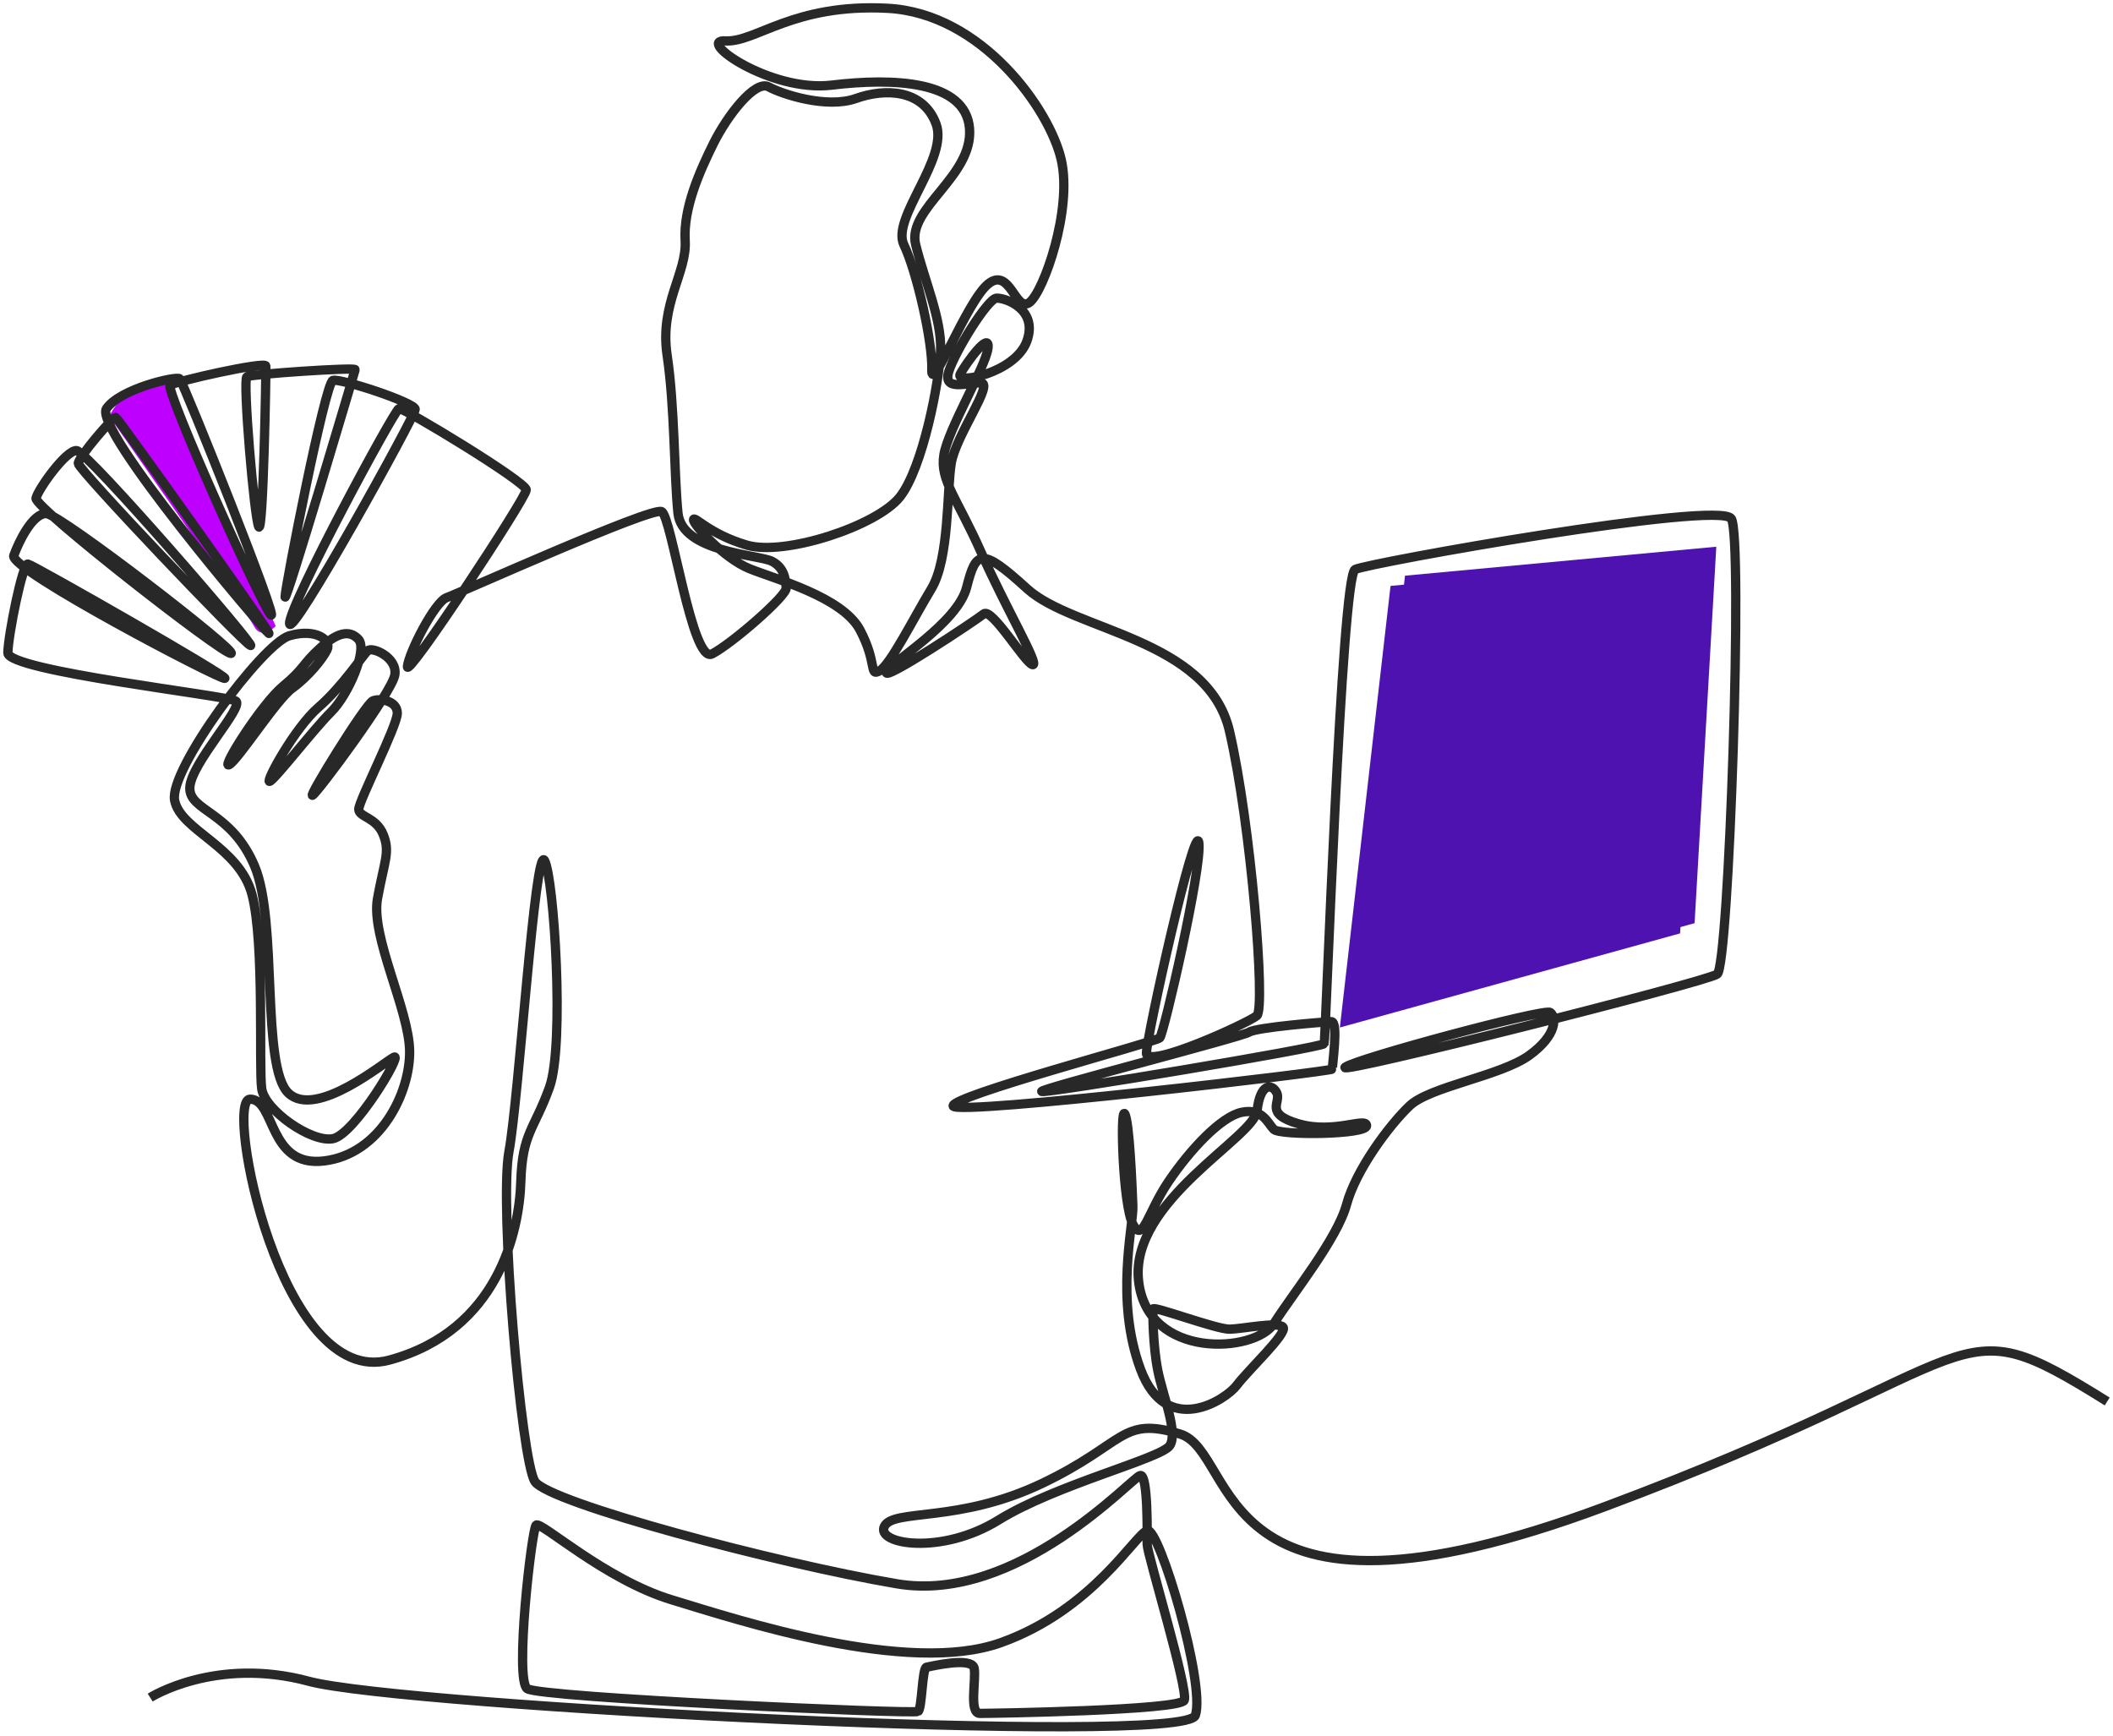 <svg width="269" height="221" viewBox="0 0 269 221" fill="none" xmlns="http://www.w3.org/2000/svg">
<path d="M170.574 130.81L177.025 74.593L216.654 70.906L213.889 118.829L170.574 130.81Z" fill="#4E12B1"/>
<path d="M32.334 79.721C31.413 77.878 13.902 52.995 13.902 52.995C15.412 50.152 16.937 49.224 21.275 48.387L35.099 79.721C35.099 79.721 33.256 81.564 32.334 79.721Z" fill="#BD00FF"/>
<path d="M172.418 129.508L178.869 73.29L218.498 69.603L215.733 117.527L172.418 129.508Z" fill="#4E12B1"/>
<path d="M19.121 216.12C19.121 216.12 27.425 210.836 39.315 214.044C51.206 217.253 150.857 222.349 152.178 218.385C153.499 214.422 147.586 194.478 146.074 194.856C144.563 195.234 139.217 204.922 127.39 209.137C115.563 213.353 93.984 206.243 85.491 203.664C76.998 201.085 68.82 193.598 68.254 194.165C67.688 194.731 65.487 213.857 67.122 214.988C68.758 216.118 116.382 218.258 116.885 217.882C117.389 217.506 117.388 212.345 117.954 212.251C118.52 212.157 123.774 210.87 124.025 212.409C124.277 213.947 123.334 218.133 124.752 218.133C126.171 218.133 150.2 217.756 150.766 216.466C151.333 215.177 146.042 197.813 146.042 196.618C146.042 195.422 146.168 187.653 145.162 187.842C144.155 188.031 129.531 204.229 114.196 201.635C98.861 199.042 69.843 191.301 68.097 188.612C66.352 185.923 63.536 153.398 64.794 146.603C66.052 139.809 68.129 107.41 69.324 109.548C70.519 111.687 71.903 133.014 69.953 138.425C68.004 143.835 66.493 144.213 66.304 150.441C66.115 156.669 63.47 169.377 49.57 173.152C35.67 176.927 28.557 139.935 31.828 139.935C35.1 139.935 34.093 148.679 41.266 147.799C48.438 146.918 52.212 139.117 52.149 133.832C52.086 128.548 47.179 119.237 48.06 114.393C48.941 109.549 49.696 108.478 48.786 106.245C47.877 104.012 45.703 104.044 45.672 103.037C45.641 102.031 50.579 92.405 50.579 90.8C50.579 89.196 48.377 88.851 47.465 89.228C46.553 89.605 39.16 101.558 39.79 101.244C40.419 100.929 49.911 88.135 50.265 85.917C50.618 83.699 47.402 82.292 46.804 82.842C46.206 83.392 43.565 87.435 40.545 90.045C37.525 92.656 33.751 99.577 34.317 99.482C34.883 99.388 39.947 92.814 42.149 90.643C44.351 88.473 46.836 82.685 45.637 81.395C44.438 80.105 42.876 80.562 40.659 82.591C38.442 84.619 38.77 85.092 36.035 87.356C33.301 89.62 28.038 97.949 29.17 97.359C30.302 96.769 35.21 89.055 37.215 87.615C39.219 86.176 41.06 83.909 41.647 82.709C42.234 81.508 40.232 79.948 36.834 80.94C33.437 81.931 21.476 98.02 22.229 101.889C22.982 105.759 30.486 107.739 32.09 113.92C33.694 120.101 32.933 135.852 33.317 138.598C33.7 141.343 39.639 145.486 42.376 144.968C45.113 144.449 51.342 134.02 50.161 134.587C48.981 135.154 40.23 142.515 36.718 139.165C33.206 135.815 35.396 117.365 32.424 110.289C29.452 103.212 24.026 103.305 24.167 100.239C24.309 97.172 31.151 89.953 30.018 89.245C28.885 88.537 0.951 85.423 1 83.111C1.049 80.799 2.889 71.677 3.548 71.803C4.206 71.928 29.279 86.209 28.617 86.367C27.956 86.525 1.125 72.495 1.754 70.733C2.384 68.971 4.145 65.323 5.906 65.385C7.668 65.448 30.568 83.127 29.404 83.189C28.24 83.25 4.334 64.567 4.585 63.434C4.837 62.302 8.392 57.3 9.745 57.363C11.098 57.426 32.801 82.496 31.89 82.181C30.978 81.867 9.965 59.785 9.965 59.001C9.965 58.217 14.432 52.993 14.746 53.15C15.061 53.307 34.91 81.115 34.221 80.642C33.532 80.17 11.793 54.566 13.555 52.018C15.316 49.47 22.425 47.866 22.865 48.212C23.306 48.557 35.825 79.856 34.457 78.252C33.089 76.647 20.962 49.565 21.668 49.045C22.373 48.526 33.794 45.979 33.841 46.592C33.889 47.205 33.511 68.108 32.945 67.069C32.379 66.031 30.869 48.29 31.435 47.958C32.001 47.626 45.307 46.731 45.212 47.061C45.118 47.391 36.295 77.212 36.295 75.982C36.295 74.753 41.391 48.71 42.381 48.427C43.371 48.143 52.856 51.261 52.856 52.107C52.856 52.954 36.955 81.644 36.861 79.379C36.766 77.114 50.231 52.139 50.796 52.013C51.36 51.887 66.996 61.355 66.996 62.362C66.996 63.368 51.677 86.648 51.868 84.856C52.058 83.063 55.355 76.599 56.869 76.079C58.383 75.559 82.961 64.472 84.235 65.133C85.509 65.793 88.105 84.572 90.652 83.251C93.2 81.93 100.184 75.844 100.089 74.852C99.995 73.861 99.932 72.305 98.265 71.455C96.598 70.606 86.815 70.323 86.311 65.322C85.808 60.32 85.903 51.764 84.93 45.221C83.958 38.679 87.478 34.715 87.227 30.626C86.975 26.537 89.051 21.85 90.813 18.295C92.574 14.74 96.128 10.117 97.861 11.06C99.594 12.004 105.254 13.86 108.965 12.539C112.677 11.217 117.49 11.343 119.157 15.748C120.824 20.152 113.432 27.764 115.068 31.161C116.704 34.558 118.748 43.586 118.623 47.045C118.497 50.504 123.055 38.333 125.826 36.13C128.597 33.928 129.286 39.874 131.079 38.49C132.873 37.105 136.552 26.694 135.106 20.34C133.659 13.986 125.032 1.687 112.985 1.055C100.937 0.424 96.218 5.427 92.347 5.207C88.477 4.987 98.041 11.781 105.874 10.838C113.706 9.895 122.922 10.24 123.426 16.343C123.93 22.445 115.433 26.503 116.568 31.127C117.704 35.752 119.902 40.658 119.745 44.621C119.588 48.584 117.48 59.59 114.555 63.275C111.629 66.959 99.92 70.817 95.084 69.401C90.248 67.985 88.36 65.579 88.29 66.169C88.219 66.759 92.159 71.076 95.411 72.397C98.664 73.718 107.239 75.985 109.477 80.188C111.715 84.391 110.61 86.18 111.978 85.402C113.346 84.624 116.225 78.843 118.56 74.974C120.896 71.106 120.518 62.424 121.108 58.932C121.698 55.44 126.542 48.842 124.906 48.748C123.27 48.653 119.965 49.911 120.785 47.301C121.606 44.692 125.756 38.022 126.857 37.959C127.957 37.895 132.204 39.343 130.726 43.432C129.248 47.521 121.509 48.999 122.24 47.631C122.971 46.263 126.062 41.993 125.779 44.328C125.495 46.664 120.707 54.614 120.164 57.894C119.621 61.173 121.84 63.391 124.953 70.421C128.067 77.452 132.408 84.765 131.465 84.623C130.522 84.481 126.274 77.31 125.237 78.156C124.199 79.002 112.308 86.884 112.874 85.566C113.44 84.247 121.885 79.385 123.066 74.76C124.248 70.136 124.859 69.57 130.757 74.949C136.655 80.328 153.783 81.271 156.519 93.067C159.256 104.864 161.143 128.361 160.011 129.304C158.879 130.248 145.95 136.162 145.95 134.086C145.95 132.01 152.178 104.14 152.619 107.285C153.059 110.43 148.152 131.633 147.649 132.137C147.146 132.641 120.785 139.622 121.352 140.819C121.919 142.017 169.731 136.386 169.636 136.1C169.542 135.814 170.462 130.014 169.471 130.061C168.481 130.108 159.964 130.793 159.02 131.406C158.076 132.019 132.243 138.649 132.621 138.955C132.999 139.262 168.386 133.34 168.575 132.869C168.764 132.397 170.768 73.346 172.515 72.497C174.261 71.648 218.896 63.673 220.406 66.03C221.916 68.387 220.123 122.98 218.613 124.017C217.103 125.054 169.92 136.945 171.241 135.876C172.562 134.806 196.563 128.358 197.349 128.892C198.135 129.427 198.294 131.755 194.675 134.366C191.056 136.977 182.031 138.33 179.451 140.783C176.87 143.236 172.624 148.93 171.429 153.334C170.234 157.737 164.572 164.722 162.182 168.496C159.791 172.27 146.013 173.152 144.944 163.023C143.874 152.894 159.665 144.842 160.042 141.382C160.419 137.921 161.922 137.894 162.535 139.117C163.149 140.339 160.837 141.783 165.343 143.08C169.849 144.377 173.953 142.16 173.977 143.316C174.001 144.472 162.937 144.59 162.15 143.772C161.363 142.955 160.734 141.067 158.092 141.602C155.45 142.137 151.487 146.383 148.75 150.441C146.013 154.498 145.51 158.336 144.22 155.851C142.93 153.366 142.584 140.91 143.182 141.791C143.78 142.671 144.127 151.019 144.22 153.523C144.313 156.027 141.895 165.445 145.195 174.316C148.496 183.187 156.095 178.185 157.463 176.345C158.832 174.505 163.943 169.723 163.345 168.968C162.747 168.213 158.218 169.186 156.551 169.22C154.884 169.253 146.862 166.232 146.8 166.64C146.737 167.049 146.768 171.296 147.397 174.473C148.026 177.65 150.008 182.384 148.923 184.036C147.838 185.687 134.438 188.99 127.123 193.519C119.809 198.049 111.458 196.586 112.59 194.319C113.722 192.051 122.026 193.941 132.69 188.845C143.354 183.749 142.693 180.258 150.243 182.57C157.792 184.882 153.703 210.695 204.283 191.822C254.864 172.948 247.692 165.589 268.264 178.421" stroke="#282828" stroke-width="1.183" stroke-miterlimit="10"/>
</svg>
